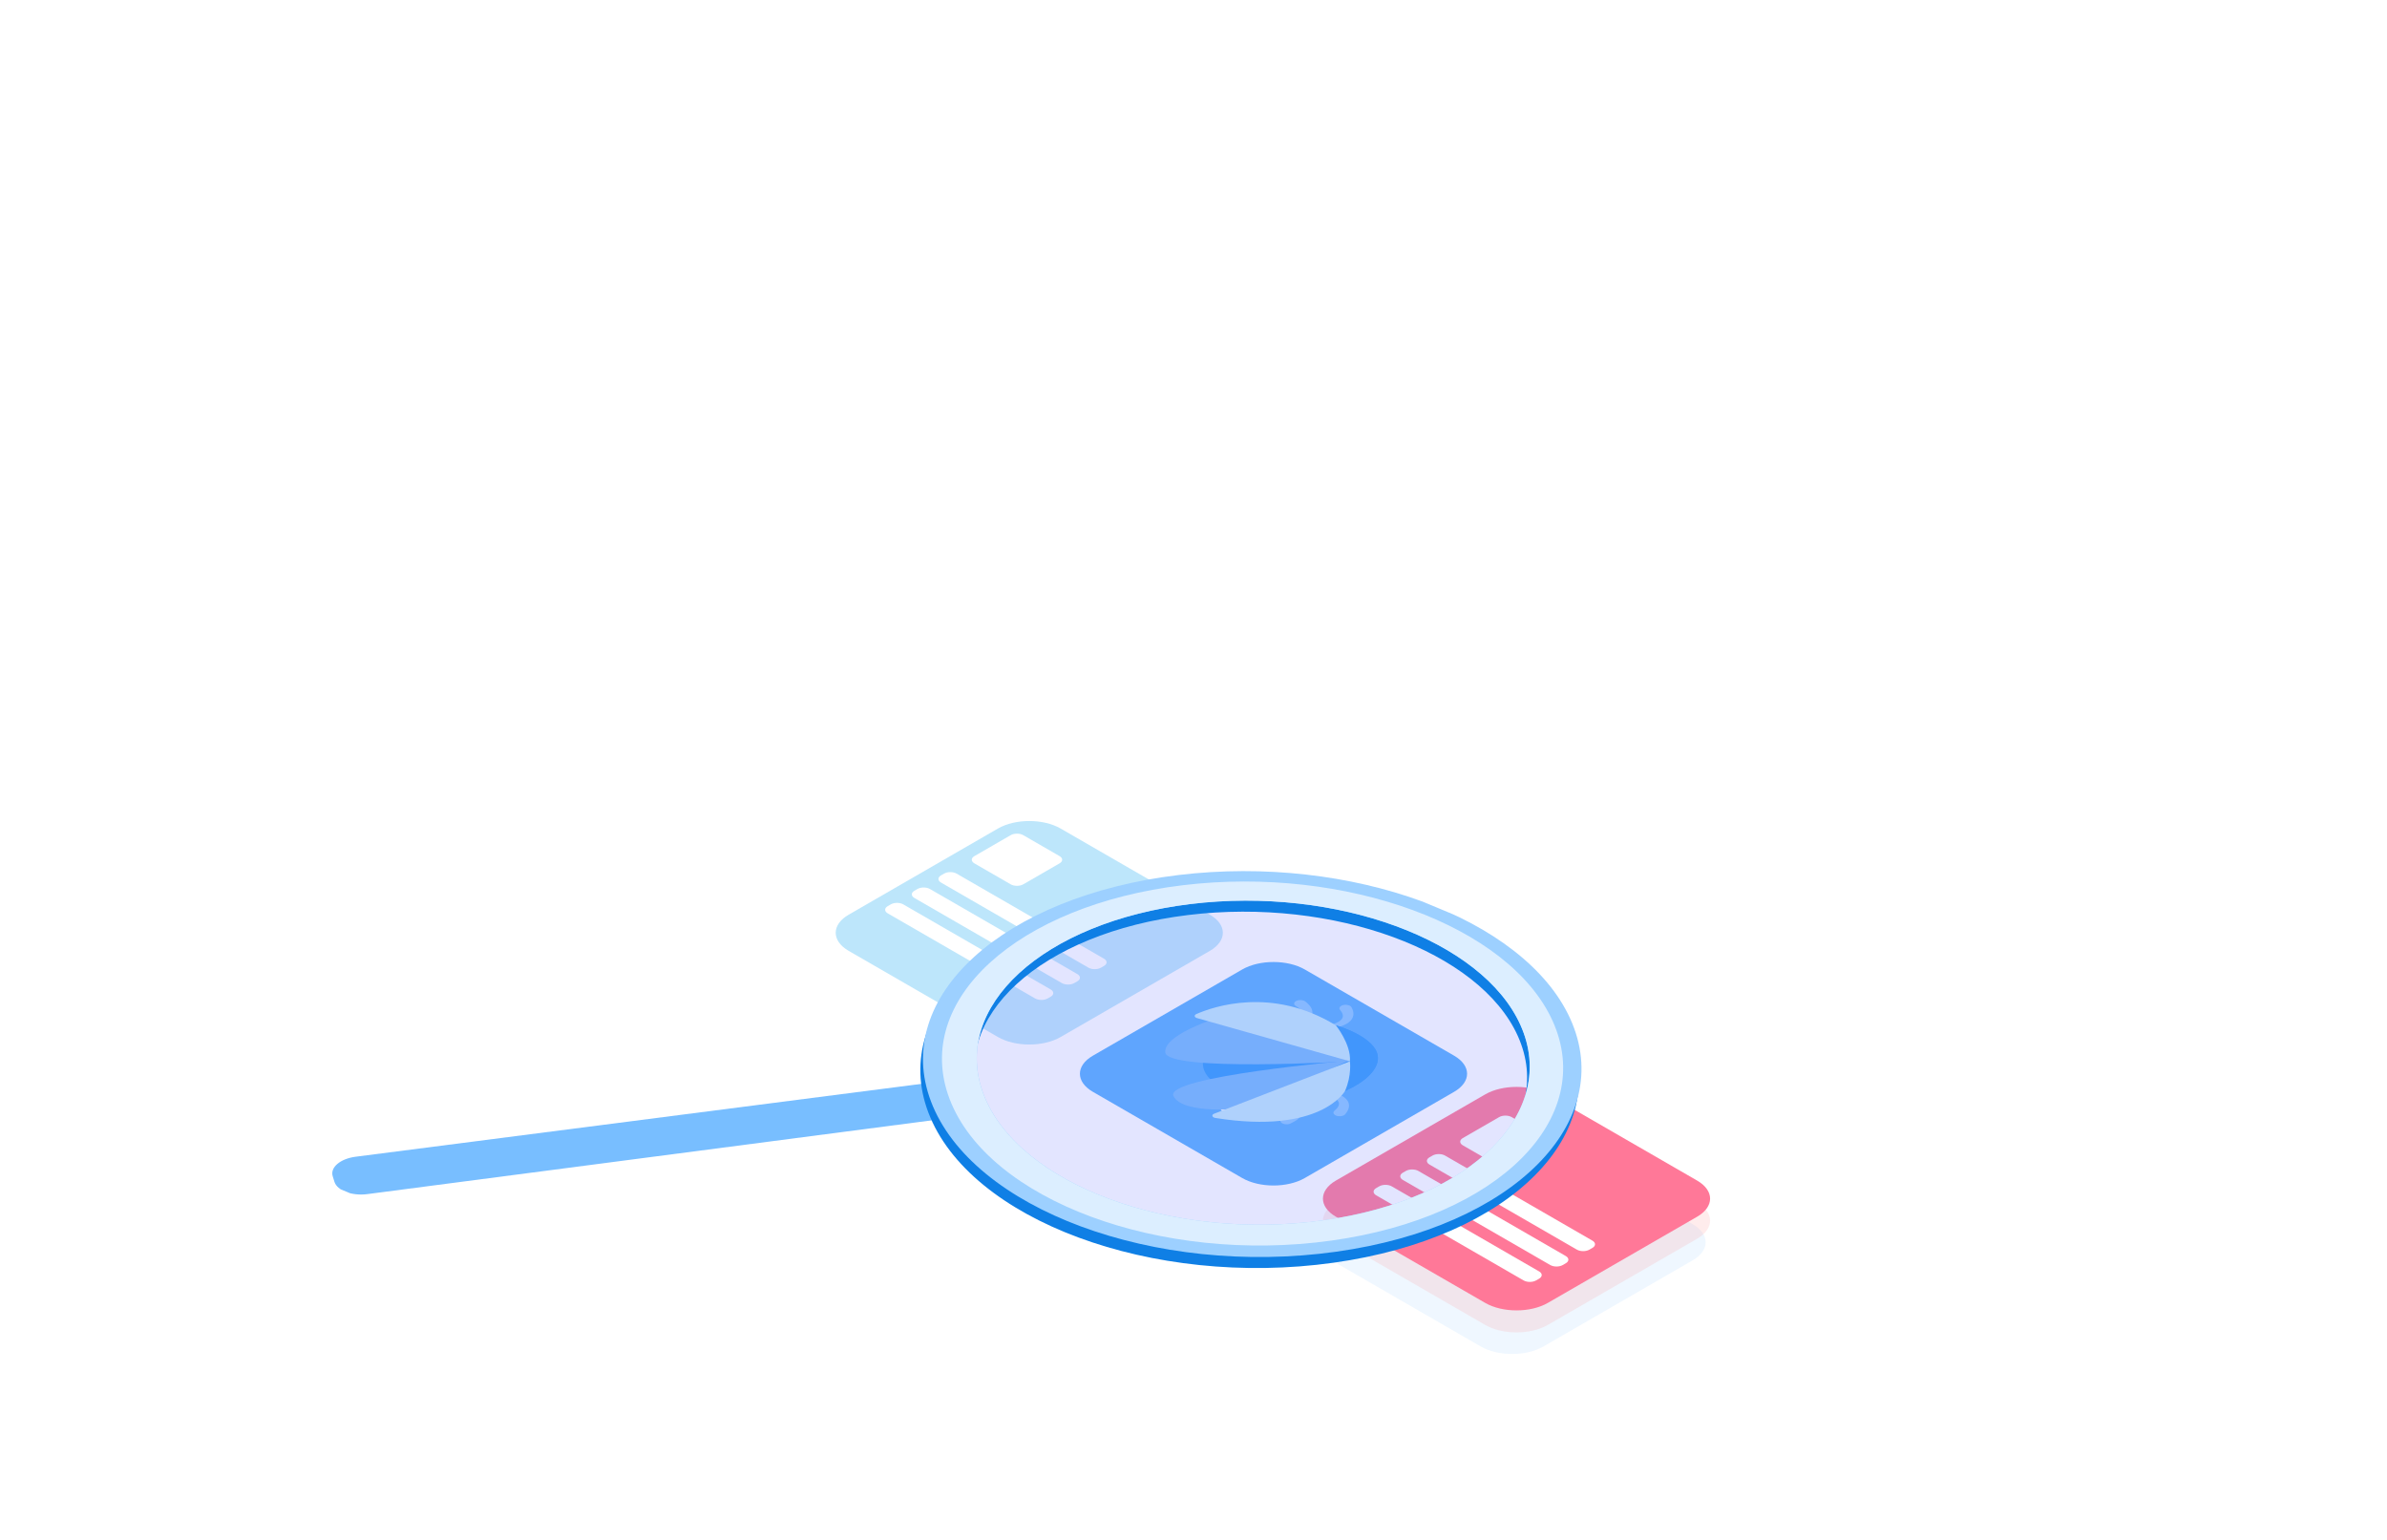 <?xml version="1.0" encoding="UTF-8"?> <svg xmlns="http://www.w3.org/2000/svg" width="620" height="400" viewBox="0 0 620 400" fill="none"><path d="M384.613 295.596C389.104 293.003 396.386 293.003 400.877 295.596L439.658 317.984C444.149 320.576 444.149 324.78 439.658 327.373L400.877 349.761C396.386 352.354 389.104 352.354 384.613 349.761L345.833 327.373C341.341 324.78 341.341 320.576 345.833 317.984L384.613 295.596Z" fill="#78BEFF" fill-opacity="0.12"></path><path d="M385.767 289.991C390.259 287.398 397.54 287.398 402.032 289.991L440.812 312.379C445.303 314.972 445.303 319.176 440.812 321.768L402.032 344.156C397.54 346.749 390.259 346.749 385.767 344.156L346.987 321.768C342.496 319.176 342.496 314.972 346.987 312.379L385.767 289.991Z" fill="#FF7171" fill-opacity="0.13"></path><g filter="url(#filter0_b_2887_65769)"><path d="M385.767 284.272C390.259 281.679 397.54 281.679 402.032 284.272L440.812 306.66C445.303 309.253 445.303 313.456 440.812 316.049L402.032 338.437C397.54 341.03 390.259 341.03 385.767 338.437L346.987 316.049C342.496 313.456 342.496 309.253 346.987 306.66L385.767 284.272Z" fill="#FF7898"></path></g><path d="M389.388 290.174C390.286 289.656 391.743 289.656 392.641 290.174L402.08 295.624C402.979 296.142 402.979 296.983 402.08 297.501L392.641 302.951C391.743 303.469 390.286 303.469 389.388 302.951L379.949 297.501C379.051 296.983 379.051 296.142 379.949 295.624L389.388 290.174Z" fill="white"></path><path d="M372.082 300.166C372.98 299.647 374.436 299.647 375.334 300.166L413.619 322.268C414.517 322.786 414.517 323.627 413.619 324.146L412.834 324.599C411.935 325.118 410.479 325.118 409.581 324.599L371.296 302.497C370.398 301.979 370.398 301.138 371.296 300.619L372.082 300.166Z" fill="white"></path><path d="M365.159 304.163C366.057 303.644 367.513 303.644 368.412 304.163L406.696 326.264C407.595 326.783 407.595 327.624 406.696 328.142L405.911 328.596C405.013 329.114 403.556 329.114 402.658 328.596L364.373 306.494C363.475 305.975 363.475 305.135 364.373 304.616L365.159 304.163Z" fill="white"></path><path d="M358.236 308.159C359.134 307.641 360.59 307.641 361.489 308.159L399.773 330.261C400.672 330.78 400.672 331.62 399.773 332.139L398.988 332.592C398.09 333.111 396.633 333.111 395.735 332.592L357.45 310.491C356.552 309.972 356.552 309.131 357.45 308.613L358.236 308.159Z" fill="white"></path><g filter="url(#filter1_d_2887_65769)"><path d="M259.213 211.211C263.704 208.618 270.986 208.618 275.477 211.211L314.257 233.599C318.749 236.192 318.749 240.396 314.257 242.989L275.477 265.377C270.986 267.969 263.704 267.969 259.213 265.377L220.432 242.989C215.941 240.396 215.941 236.192 220.432 233.599L259.213 211.211Z" fill="#BDE6FB"></path></g><g filter="url(#filter2_d_2887_65769)"><path d="M322.646 247.831C327.137 245.239 334.419 245.239 338.911 247.831L377.691 270.219C382.182 272.812 382.182 277.016 377.691 279.609L338.911 301.997C334.419 304.59 327.137 304.59 322.646 301.997L283.866 279.609C279.374 277.016 279.374 272.812 283.866 270.219L322.646 247.831Z" fill="#58AEFE"></path></g><path d="M262.524 216.935C263.422 216.416 264.879 216.416 265.777 216.935L275.216 222.384C276.114 222.902 276.114 223.743 275.216 224.262L265.777 229.711C264.879 230.229 263.422 230.229 262.524 229.711L253.085 224.262C252.187 223.743 252.187 222.902 253.085 222.384L262.524 216.935Z" fill="white"></path><path d="M245.215 226.926C246.114 226.407 247.57 226.407 248.468 226.926L286.753 249.028C287.651 249.546 287.651 250.387 286.753 250.905L285.967 251.359C285.069 251.877 283.613 251.877 282.715 251.359L244.43 229.257C243.532 228.739 243.532 227.898 244.43 227.379L245.215 226.926Z" fill="white"></path><path d="M238.293 230.922C239.191 230.404 240.647 230.404 241.545 230.922L279.83 253.024C280.728 253.543 280.728 254.383 279.83 254.902L279.045 255.355C278.146 255.874 276.69 255.874 275.792 255.355L237.507 233.254C236.609 232.735 236.609 231.894 237.507 231.376L238.293 230.922Z" fill="white"></path><path d="M231.369 234.919C232.267 234.401 233.723 234.401 234.622 234.919L272.906 257.021C273.805 257.54 273.805 258.381 272.906 258.899L272.121 259.353C271.223 259.871 269.766 259.871 268.868 259.353L230.583 237.251C229.685 236.732 229.685 235.891 230.583 235.373L231.369 234.919Z" fill="white"></path><path d="M345.259 284.515C345.273 284.521 345.32 284.537 345.354 284.549L345.467 284.592C345.543 284.621 345.619 284.652 345.693 284.683C345.844 284.745 345.987 284.814 346.127 284.883C346.405 285.024 346.659 285.176 346.879 285.336C347.32 285.656 347.611 286.011 347.723 286.366C347.734 286.411 347.752 286.454 347.758 286.499L347.778 286.633C347.777 286.723 347.784 286.812 347.765 286.902C347.761 286.991 347.723 287.082 347.701 287.17C347.659 287.26 347.634 287.349 347.575 287.44C347.378 287.798 347.053 288.153 346.639 288.494C346.129 288.915 346.306 289.494 347.035 289.788C347.764 290.082 348.767 289.979 349.277 289.559C349.325 289.519 349.367 289.478 349.404 289.435L349.424 289.41C349.843 288.91 350.179 288.362 350.329 287.771C350.375 287.626 350.383 287.473 350.403 287.324C350.402 287.171 350.412 287.021 350.382 286.867C350.365 286.714 350.316 286.562 350.268 286.412L350.169 286.189C350.136 286.115 350.087 286.043 350.046 285.971C349.686 285.395 349.065 284.904 348.347 284.527C347.988 284.336 347.603 284.171 347.204 284.026C347.004 283.954 346.801 283.887 346.591 283.825C346.486 283.794 346.379 283.764 346.271 283.735C346.217 283.721 346.161 283.707 346.105 283.693L345.917 283.649C345.503 283.551 345.031 283.666 344.861 283.905C344.72 284.106 344.836 284.329 345.121 284.454L345.259 284.514L345.259 284.515Z" fill="#89C6FF"></path><path d="M346.142 267.077L346.339 267.05C346.398 267.04 346.458 267.032 346.514 267.022C346.628 267.002 346.741 266.982 346.853 266.96C347.076 266.916 347.294 266.866 347.511 266.811C347.942 266.701 348.364 266.569 348.767 266.411C349.571 266.097 350.31 265.663 350.811 265.123C350.87 265.054 350.936 264.987 350.988 264.917L351.141 264.705C351.227 264.56 351.314 264.414 351.367 264.264C351.436 264.115 351.464 263.965 351.504 263.814C351.521 263.665 351.551 263.512 351.543 263.365C351.543 262.768 351.347 262.198 351.058 261.668L351.046 261.647C350.779 261.157 349.874 260.886 349.027 261.04C348.179 261.195 347.707 261.716 347.975 262.206C348 262.252 348.035 262.301 348.071 262.343C348.394 262.715 348.626 263.093 348.732 263.464C348.768 263.558 348.77 263.648 348.789 263.741C348.787 263.831 348.803 263.924 348.784 264.012C348.78 264.103 348.751 264.19 348.729 264.279L348.675 264.41C348.658 264.454 348.628 264.495 348.607 264.539C348.407 264.881 348.031 265.208 347.512 265.489C347.255 265.629 346.965 265.758 346.656 265.875C346.5 265.932 346.341 265.987 346.176 266.037C346.095 266.062 346.012 266.086 345.93 266.109L345.808 266.142C345.771 266.151 345.721 266.163 345.705 266.168L345.554 266.215C345.163 266.34 345.019 266.624 345.235 266.85C345.415 267.04 345.791 267.128 346.139 267.078L346.142 267.077Z" fill="#89C6FF"></path><path d="M335.141 286.377C335.149 286.387 335.179 286.413 335.201 286.433L335.271 286.499C335.317 286.544 335.362 286.591 335.405 286.638C335.493 286.732 335.572 286.829 335.645 286.927C335.789 287.123 335.904 287.324 335.98 287.523C336.137 287.923 336.133 288.316 335.966 288.663C335.941 288.706 335.925 288.75 335.897 288.793L335.814 288.918C335.746 288.999 335.685 289.08 335.601 289.157C335.53 289.235 335.427 289.308 335.341 289.383C335.234 289.454 335.145 289.528 335.025 289.594C334.577 289.867 334.017 290.106 333.389 290.31C332.614 290.561 332.338 291.127 332.773 291.575C333.207 292.023 334.189 292.182 334.965 291.93C335.039 291.907 335.107 291.88 335.171 291.851L335.209 291.833C335.963 291.488 336.678 291.078 337.257 290.584C337.407 290.465 337.53 290.328 337.66 290.199C337.775 290.061 337.897 289.928 337.984 289.782C338.084 289.641 338.154 289.492 338.224 289.344L338.302 289.118C338.328 289.043 338.338 288.966 338.355 288.891C338.465 288.281 338.274 287.683 337.912 287.163C337.732 286.902 337.51 286.656 337.26 286.426C337.133 286.31 337.002 286.198 336.859 286.09C336.788 286.035 336.714 285.982 336.638 285.929C336.601 285.903 336.56 285.876 336.52 285.85L336.384 285.762C336.084 285.571 335.571 285.556 335.24 285.729C334.962 285.875 334.898 286.105 335.061 286.289L335.14 286.378L335.141 286.377Z" fill="#89C6FF"></path><path d="M324.273 284.481C324.271 284.491 324.268 284.523 324.265 284.546L324.254 284.623C324.246 284.675 324.235 284.728 324.223 284.781C324.199 284.887 324.163 284.992 324.124 285.097C324.042 285.305 323.932 285.506 323.791 285.694C323.512 286.071 323.111 286.388 322.623 286.613C322.559 286.64 322.502 286.671 322.437 286.695L322.242 286.768C322.105 286.811 321.973 286.857 321.827 286.89C321.689 286.93 321.533 286.954 321.387 286.986C321.229 287.007 321.082 287.037 320.917 287.05C320.276 287.12 319.581 287.124 318.866 287.077C317.982 287.019 317.184 287.385 317.083 287.895C316.981 288.405 317.614 288.866 318.498 288.924C318.582 288.929 318.664 288.931 318.746 288.93L318.795 288.928C319.757 288.903 320.752 288.813 321.722 288.607C321.964 288.561 322.203 288.493 322.439 288.432C322.672 288.359 322.906 288.292 323.124 288.203C323.349 288.123 323.558 288.025 323.763 287.929L324.056 287.772C324.152 287.72 324.239 287.661 324.329 287.606C325.036 287.148 325.488 286.599 325.722 286.055C325.841 285.782 325.91 285.509 325.941 285.236C325.955 285.1 325.962 284.965 325.957 284.829C325.955 284.761 325.95 284.693 325.941 284.624C325.938 284.59 325.932 284.555 325.928 284.52L325.906 284.403C325.857 284.147 325.458 283.961 325.013 283.989C324.641 284.013 324.355 284.179 324.3 284.383L324.274 284.481L324.273 284.481Z" fill="white"></path><path d="M337.525 266.199L337.696 266.135C337.745 266.115 337.797 266.095 337.844 266.075C337.942 266.035 338.036 265.994 338.129 265.952C338.315 265.868 338.492 265.779 338.665 265.686C339.009 265.499 339.332 265.295 339.622 265.069C340.201 264.619 340.65 264.068 340.813 263.463C340.83 263.388 340.854 263.312 340.862 263.236L340.885 263.006C340.883 262.853 340.881 262.698 340.846 262.547C340.826 262.393 340.767 262.246 340.718 262.096C340.649 261.952 340.589 261.802 340.497 261.665C340.156 261.102 339.645 260.601 339.068 260.156L339.044 260.138C338.512 259.728 337.503 259.644 336.791 259.951C336.079 260.259 335.933 260.842 336.466 261.252C336.516 261.292 336.578 261.331 336.635 261.364C337.153 261.652 337.589 261.965 337.901 262.295C337.989 262.377 338.042 262.462 338.114 262.546C338.165 262.63 338.232 262.716 338.265 262.802C338.314 262.889 338.336 262.976 338.366 263.065L338.39 263.198C338.4 263.243 338.395 263.288 338.4 263.333C338.407 263.694 338.238 264.073 337.91 264.438C337.748 264.619 337.549 264.796 337.322 264.965C337.208 265.048 337.089 265.132 336.963 265.209C336.9 265.248 336.836 265.287 336.77 265.324L336.674 265.378C336.646 265.394 336.605 265.414 336.592 265.422L336.478 265.496C336.179 265.689 336.208 265.985 336.54 266.156C336.82 266.3 337.224 266.312 337.524 266.199L337.525 266.199Z" fill="#89C6FF"></path><path d="M325.212 268.465L325.259 268.351C325.271 268.317 325.285 268.283 325.296 268.249C325.318 268.181 325.338 268.114 325.356 268.047C325.391 267.912 325.413 267.777 325.429 267.641C325.457 267.369 325.448 267.092 325.389 266.813C325.275 266.256 324.945 265.679 324.343 265.175C324.266 265.113 324.193 265.048 324.108 264.99L323.851 264.814C323.668 264.704 323.483 264.592 323.277 264.496C323.079 264.392 322.862 264.309 322.646 264.22C322.426 264.142 322.203 264.057 321.973 263.994C321.054 263.721 320.087 263.56 319.139 263.466L319.1 263.462C318.224 263.375 317.39 263.714 317.239 264.221C317.087 264.726 317.674 265.207 318.551 265.295C318.634 265.303 318.725 265.307 318.808 265.308C319.527 265.312 320.217 265.367 320.836 265.482C320.997 265.507 321.137 265.547 321.289 265.58C321.427 265.621 321.577 265.657 321.705 265.706C321.843 265.749 321.964 265.804 322.092 265.856L322.269 265.943C322.329 265.973 322.379 266.007 322.436 266.037C322.871 266.296 323.201 266.639 323.396 267.033C323.494 267.23 323.56 267.438 323.596 267.649C323.613 267.755 323.625 267.862 323.626 267.969C323.627 268.023 323.626 268.076 323.623 268.128L323.618 268.206C323.615 268.229 323.611 268.26 323.611 268.271L323.616 268.37C323.628 268.628 324 268.832 324.447 268.824C324.822 268.818 325.13 268.666 325.212 268.465Z" fill="url(#paint0_linear_2887_65769)"></path><path d="M333.265 265.434C324.324 266.375 311.685 270.782 312.481 276.891C313.237 282.7 325.078 286.557 334.857 286.449C347.1 286.314 359.007 279.926 357.816 274.04C356.897 269.501 348.5 266.808 347.709 266.562C341.462 264.623 335.405 265.209 333.265 265.434Z" fill="#339BFB"></path><path d="M347.714 266.565C348.505 266.811 356.902 269.504 357.82 274.043C358.503 277.414 354.886 280.95 349.371 283.381C350.171 281.365 350.846 278.696 350.639 275.677C350.44 272.799 349.44 269.603 346.982 266.35C347.225 266.418 347.469 266.489 347.713 266.564L347.714 266.565Z" fill="#339BFB"></path><path d="M350.625 275.681C350.625 275.681 303.096 278.509 302.66 273.35C302.224 268.191 319.09 263.466 319.09 263.466L350.625 275.681Z" fill="#76B9FB"></path><path d="M350.327 275.495L323.76 287.922C323.76 287.922 307.142 289.731 304.786 284.68C302.43 279.629 350.327 275.495 350.327 275.495Z" fill="#76B9FB"></path><path d="M350.638 275.675L310.916 264.453C310.2 264.251 310.103 263.684 310.74 263.405C315.201 261.452 330.418 256.189 346.982 266.349C346.982 266.349 350.943 271.207 350.638 275.676L350.638 275.675Z" fill="#BDE6FB"></path><path d="M315.372 289.286L350.624 275.681C350.624 275.681 351.151 279.329 349.356 283.385C349.356 283.385 343.095 294.775 315.684 290.396C314.8 290.254 314.609 289.58 315.373 289.285L315.372 289.286Z" fill="#BDE6FB"></path><g clip-path="url(#clip0_2887_65769)"><path d="M369.239 241.475C335.091 227.258 287.839 231.397 263.698 250.72C239.558 270.043 247.671 297.234 281.819 311.451C315.967 325.669 363.219 321.53 387.359 302.207C411.5 282.883 403.387 255.693 369.239 241.475Z" fill="#7784FE" fill-opacity="0.21"></path><path d="M86.417 305.534L86.862 306.971C87.574 309.264 91.406 310.7 95.415 310.176L252.627 289.628L249.041 280.285L92.373 300.467C88.377 300.981 85.708 303.248 86.417 305.534Z" fill="#78BEFF"></path><path d="M407.151 267.438C419.34 294.206 392.575 321.528 346.361 328C299.299 334.59 251.728 316.895 241.13 288.982C230.782 261.724 260.008 235.599 305.461 230.145C350.129 224.785 395.238 241.28 407.15 267.439L407.151 267.438ZM254.825 287.204C263.822 310.523 303.6 325.297 342.956 319.853C381.717 314.49 404.364 291.626 394.244 269.113C384.319 247.032 346.278 233.103 308.61 237.681C270.385 242.326 246.003 264.346 254.822 287.204L254.825 287.204Z" fill="#0F7FE5"></path><path d="M407.837 264.581C420.028 291.348 393.263 318.67 347.048 325.142C299.986 331.733 252.416 314.038 241.818 286.124C231.469 258.866 260.695 232.741 306.148 227.287C350.816 221.927 395.925 238.422 407.837 264.581ZM255.512 284.346C264.51 307.665 304.288 322.44 343.643 316.995C382.404 311.632 405.051 288.768 394.932 266.255C385.008 244.173 346.967 230.244 309.298 234.822C271.074 239.467 246.692 261.487 255.511 284.346L255.512 284.346Z" fill="#9DD0FF"></path><path d="M403.265 265.166C414.718 290.431 389.402 316.172 345.826 322.248C301.496 328.429 256.69 311.771 246.654 285.488C236.839 259.787 264.345 235.111 307.245 229.94C349.444 224.854 392.06 240.445 403.265 265.166ZM255.497 284.34C264.495 307.659 304.273 322.434 343.628 316.989C382.389 311.626 405.036 288.762 394.917 266.249C384.993 244.168 346.952 230.238 309.283 234.816C271.059 239.461 246.677 261.481 255.496 284.34L255.497 284.34Z" fill="#DCEEFF"></path></g><defs><filter id="filter0_b_2887_65769" x="333.618" y="272.327" width="120.562" height="78.055" filterUnits="userSpaceOnUse" color-interpolation-filters="sRGB"><feFlood flood-opacity="0" result="BackgroundImageFix"></feFlood><feGaussianBlur in="BackgroundImageFix" stdDeviation="5"></feGaussianBlur><feComposite in2="SourceAlpha" operator="in" result="effect1_backgroundBlur_2887_65769"></feComposite><feBlend mode="normal" in="SourceGraphic" in2="effect1_backgroundBlur_2887_65769" result="shape"></feBlend></filter><filter id="filter1_d_2887_65769" x="207.063" y="203.267" width="120.562" height="78.055" filterUnits="userSpaceOnUse" color-interpolation-filters="sRGB"><feFlood flood-opacity="0" result="BackgroundImageFix"></feFlood><feColorMatrix in="SourceAlpha" type="matrix" values="0 0 0 0 0 0 0 0 0 0 0 0 0 0 0 0 0 0 127 0" result="hardAlpha"></feColorMatrix><feOffset dy="4"></feOffset><feGaussianBlur stdDeviation="5"></feGaussianBlur><feComposite in2="hardAlpha" operator="out"></feComposite><feColorMatrix type="matrix" values="0 0 0 0 0.125 0 0 0 0 0.118 0 0 0 0 0.514 0 0 0 0.14 0"></feColorMatrix><feBlend mode="normal" in2="BackgroundImageFix" result="effect1_dropShadow_2887_65769"></feBlend><feBlend mode="normal" in="SourceGraphic" in2="effect1_dropShadow_2887_65769" result="shape"></feBlend></filter><filter id="filter2_d_2887_65769" x="270.497" y="239.887" width="120.562" height="78.055" filterUnits="userSpaceOnUse" color-interpolation-filters="sRGB"><feFlood flood-opacity="0" result="BackgroundImageFix"></feFlood><feColorMatrix in="SourceAlpha" type="matrix" values="0 0 0 0 0 0 0 0 0 0 0 0 0 0 0 0 0 0 127 0" result="hardAlpha"></feColorMatrix><feOffset dy="4"></feOffset><feGaussianBlur stdDeviation="5"></feGaussianBlur><feComposite in2="hardAlpha" operator="out"></feComposite><feColorMatrix type="matrix" values="0 0 0 0 0.127 0 0 0 0 0.12 0 0 0 0 0.512 0 0 0 0.15 0"></feColorMatrix><feBlend mode="normal" in2="BackgroundImageFix" result="effect1_dropShadow_2887_65769"></feBlend><feBlend mode="normal" in="SourceGraphic" in2="effect1_dropShadow_2887_65769" result="shape"></feBlend></filter><linearGradient id="paint0_linear_2887_65769" x1="317.904" y1="263.675" x2="322.587" y2="270.922" gradientUnits="userSpaceOnUse"><stop stop-color="#32333B"></stop><stop offset="1" stop-color="#893976"></stop></linearGradient><clipPath id="clip0_2887_65769"><rect width="220.187" height="208.808" fill="white" transform="matrix(0.716 -0.573 -0.993 -0.414 289.836 392.878)"></rect></clipPath></defs></svg> 